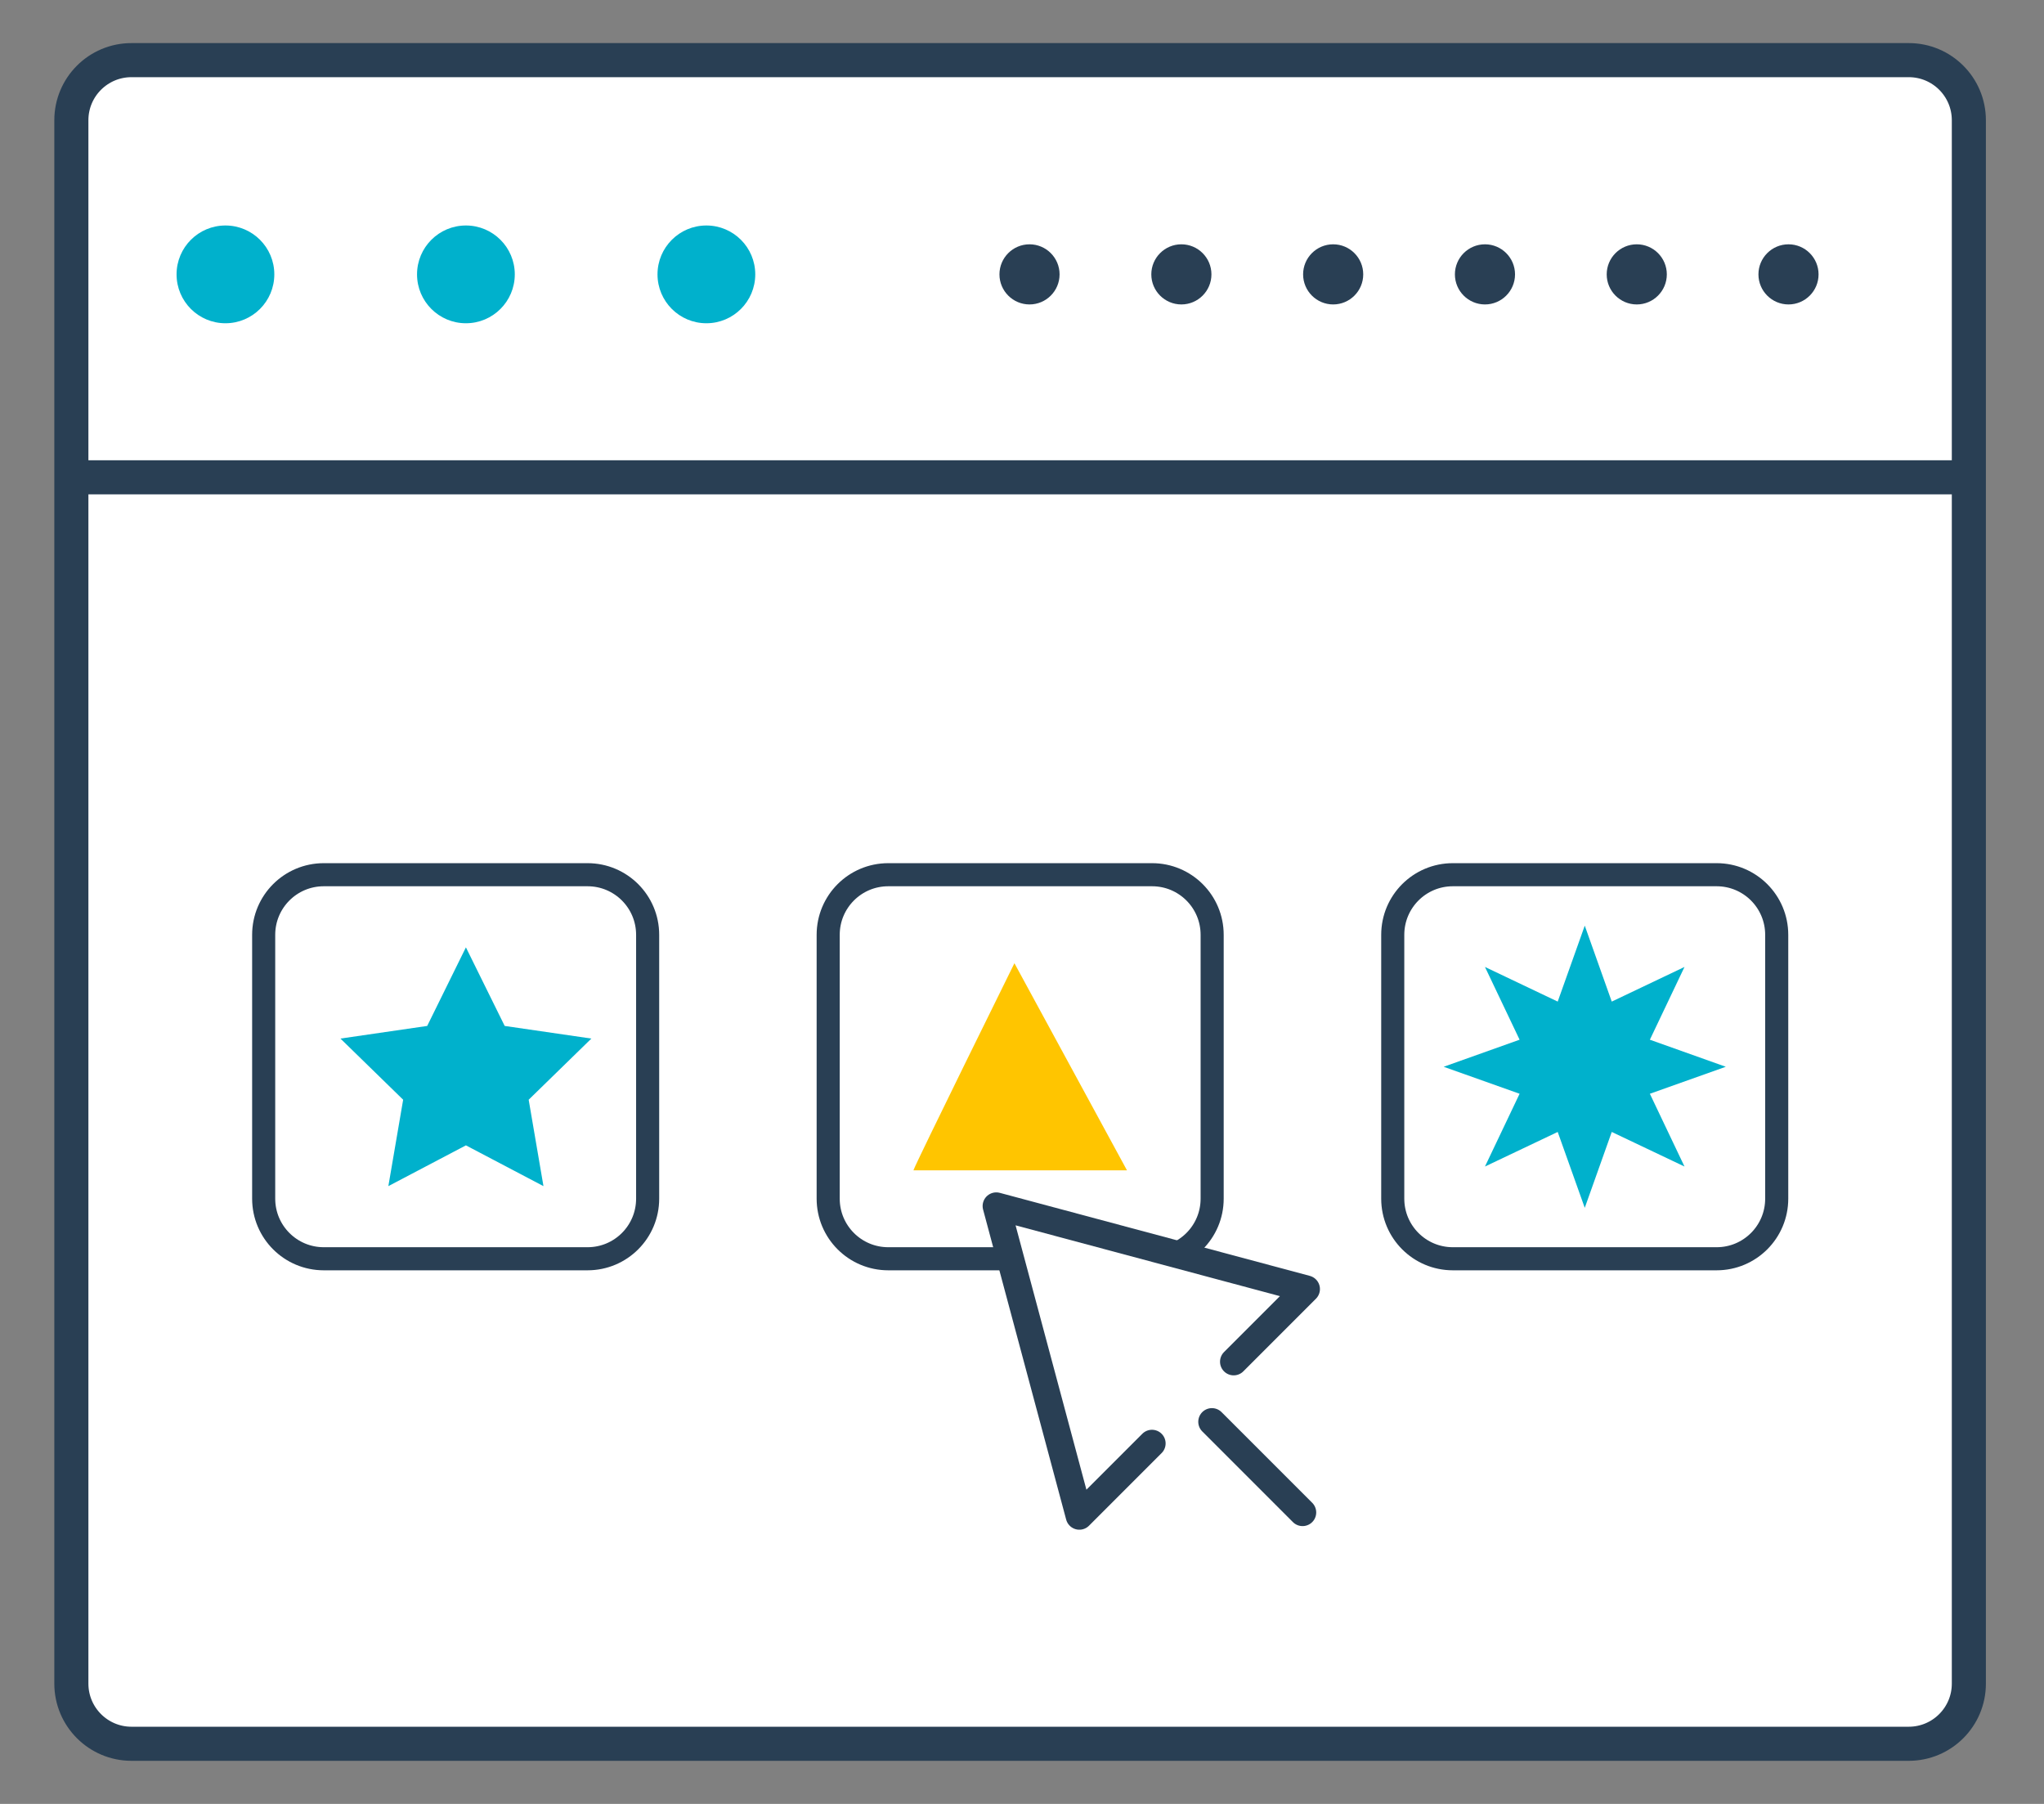 <?xml version="1.0" encoding="UTF-8"?>
<svg xmlns="http://www.w3.org/2000/svg" width="34" height="30" viewBox="0 0 34 30" fill="none">
  <rect x="0" y="0" width="34" height="30" fill="#808080" stroke="none"/>
  <path d="M32.75 28C32.75 28.552 32.303 29 31.75 29H2.187C1.635 29 1.187 28.552 1.187 28V2C1.187 1.447 1.635 1 2.187 1H31.75C32.303 1 32.75 1.447 32.75 2V28Z" fill="white" stroke="#293F54" stroke-width="0.567" stroke-miterlimit="10"></path>
  <path d="M1 7.938H32.688" stroke="#293F54" stroke-width="0.567" stroke-miterlimit="10"></path>
  <path d="M3.75 5.376C4.199 5.376 4.563 5.012 4.563 4.563C4.563 4.114 4.199 3.75 3.75 3.75C3.301 3.75 2.937 4.114 2.937 4.563C2.937 5.012 3.301 5.376 3.75 5.376Z" fill="#00B1CC"></path>
  <path d="M7.75 5.376C8.199 5.376 8.563 5.012 8.563 4.563C8.563 4.114 8.199 3.75 7.75 3.75C7.301 3.75 6.937 4.114 6.937 4.563C6.937 5.012 7.301 5.376 7.75 5.376Z" fill="#00B1CC"></path>
  <path d="M11.75 5.376C12.199 5.376 12.563 5.012 12.563 4.563C12.563 4.114 12.199 3.75 11.75 3.75C11.301 3.75 10.937 4.114 10.937 4.563C10.937 5.012 11.301 5.376 11.75 5.376Z" fill="#00B1CC"></path>
  <path d="M17.125 5.063C17.401 5.063 17.625 4.839 17.625 4.563C17.625 4.287 17.401 4.063 17.125 4.063C16.849 4.063 16.625 4.287 16.625 4.563C16.625 4.839 16.849 5.063 17.125 5.063Z" fill="#293F54"></path>
  <path d="M19.651 5.063C19.927 5.063 20.151 4.839 20.151 4.563C20.151 4.287 19.927 4.063 19.651 4.063C19.375 4.063 19.151 4.287 19.151 4.563C19.151 4.839 19.375 5.063 19.651 5.063Z" fill="#293F54"></path>
  <path d="M22.176 5.063C22.452 5.063 22.676 4.839 22.676 4.563C22.676 4.287 22.452 4.063 22.176 4.063C21.9 4.063 21.676 4.287 21.676 4.563C21.676 4.839 21.9 5.063 22.176 5.063Z" fill="#293F54"></path>
  <path d="M24.701 5.063C24.977 5.063 25.201 4.839 25.201 4.563C25.201 4.287 24.977 4.063 24.701 4.063C24.425 4.063 24.201 4.287 24.201 4.563C24.201 4.839 24.425 5.063 24.701 5.063Z" fill="#293F54"></path>
  <path d="M27.226 5.063C27.502 5.063 27.726 4.839 27.726 4.563C27.726 4.287 27.502 4.063 27.226 4.063C26.95 4.063 26.726 4.287 26.726 4.563C26.726 4.839 26.95 5.063 27.226 5.063Z" fill="#293F54"></path>
  <path d="M29.75 5.063C30.026 5.063 30.25 4.839 30.25 4.563C30.25 4.287 30.026 4.063 29.75 4.063C29.474 4.063 29.25 4.287 29.25 4.563C29.25 4.839 29.474 5.063 29.75 5.063Z" fill="#293F54"></path>
  <path d="M10.773 19.934C10.773 20.487 10.326 20.934 9.773 20.934H5.386C4.833 20.934 4.386 20.487 4.386 19.934V15.547C4.386 14.994 4.833 14.547 5.386 14.547H9.773C10.326 14.547 10.773 14.994 10.773 15.547V19.934Z" stroke="#293F54" stroke-width="0.384" stroke-miterlimit="10" stroke-linecap="round" stroke-linejoin="round"></path>
  <path d="M20.163 19.934C20.163 20.487 19.716 20.934 19.163 20.934H14.776C14.223 20.934 13.776 20.487 13.776 19.934V15.547C13.776 14.994 14.223 14.547 14.776 14.547H19.163C19.716 14.547 20.163 14.994 20.163 15.547V19.934Z" stroke="#293F54" stroke-width="0.384" stroke-miterlimit="10" stroke-linecap="round" stroke-linejoin="round"></path>
  <path d="M29.554 19.934C29.554 20.487 29.107 20.934 28.554 20.934H24.167C23.614 20.934 23.167 20.487 23.167 19.934V15.547C23.167 14.994 23.614 14.547 24.167 14.547H28.554C29.107 14.547 29.554 14.994 29.554 15.547V19.934Z" stroke="#293F54" stroke-width="0.384" stroke-miterlimit="10" stroke-linecap="round" stroke-linejoin="round"></path>
  <path d="M7.75 15.755L8.395 17.062L9.837 17.272L8.794 18.289L9.04 19.726L7.75 19.048L6.46 19.726L6.706 18.289L5.663 17.272L7.106 17.062L7.75 15.755Z" fill="#00B1CC"></path>
  <path d="M26.361 15.394L26.81 16.657L28.02 16.081L27.444 17.291L28.707 17.741L27.444 18.19L28.02 19.4L26.81 18.825L26.361 20.087L25.911 18.825L24.701 19.4L25.277 18.19L24.014 17.741L25.277 17.291L24.701 16.081L25.911 16.657L26.361 15.394Z" fill="#00B1CC"></path>
  <path d="M15.194 19.463C15.24 19.328 16.874 16.019 16.874 16.019L18.746 19.463H15.194Z" fill="#FFC500"></path>
  <path d="M20.521 22.646L21.729 21.438L16.572 20.057L17.954 25.213L19.162 24.005" fill="white"></path>
  <path d="M20.521 22.646L21.729 21.438L16.572 20.057L17.954 25.213L19.162 24.005" stroke="#293F54" stroke-width="0.454" stroke-miterlimit="10" stroke-linecap="round" stroke-linejoin="round"></path>
  <path d="M20.159 23.645L21.667 25.153" stroke="#293F54" stroke-width="0.454" stroke-miterlimit="10" stroke-linecap="round" stroke-linejoin="round"></path>
</svg>
